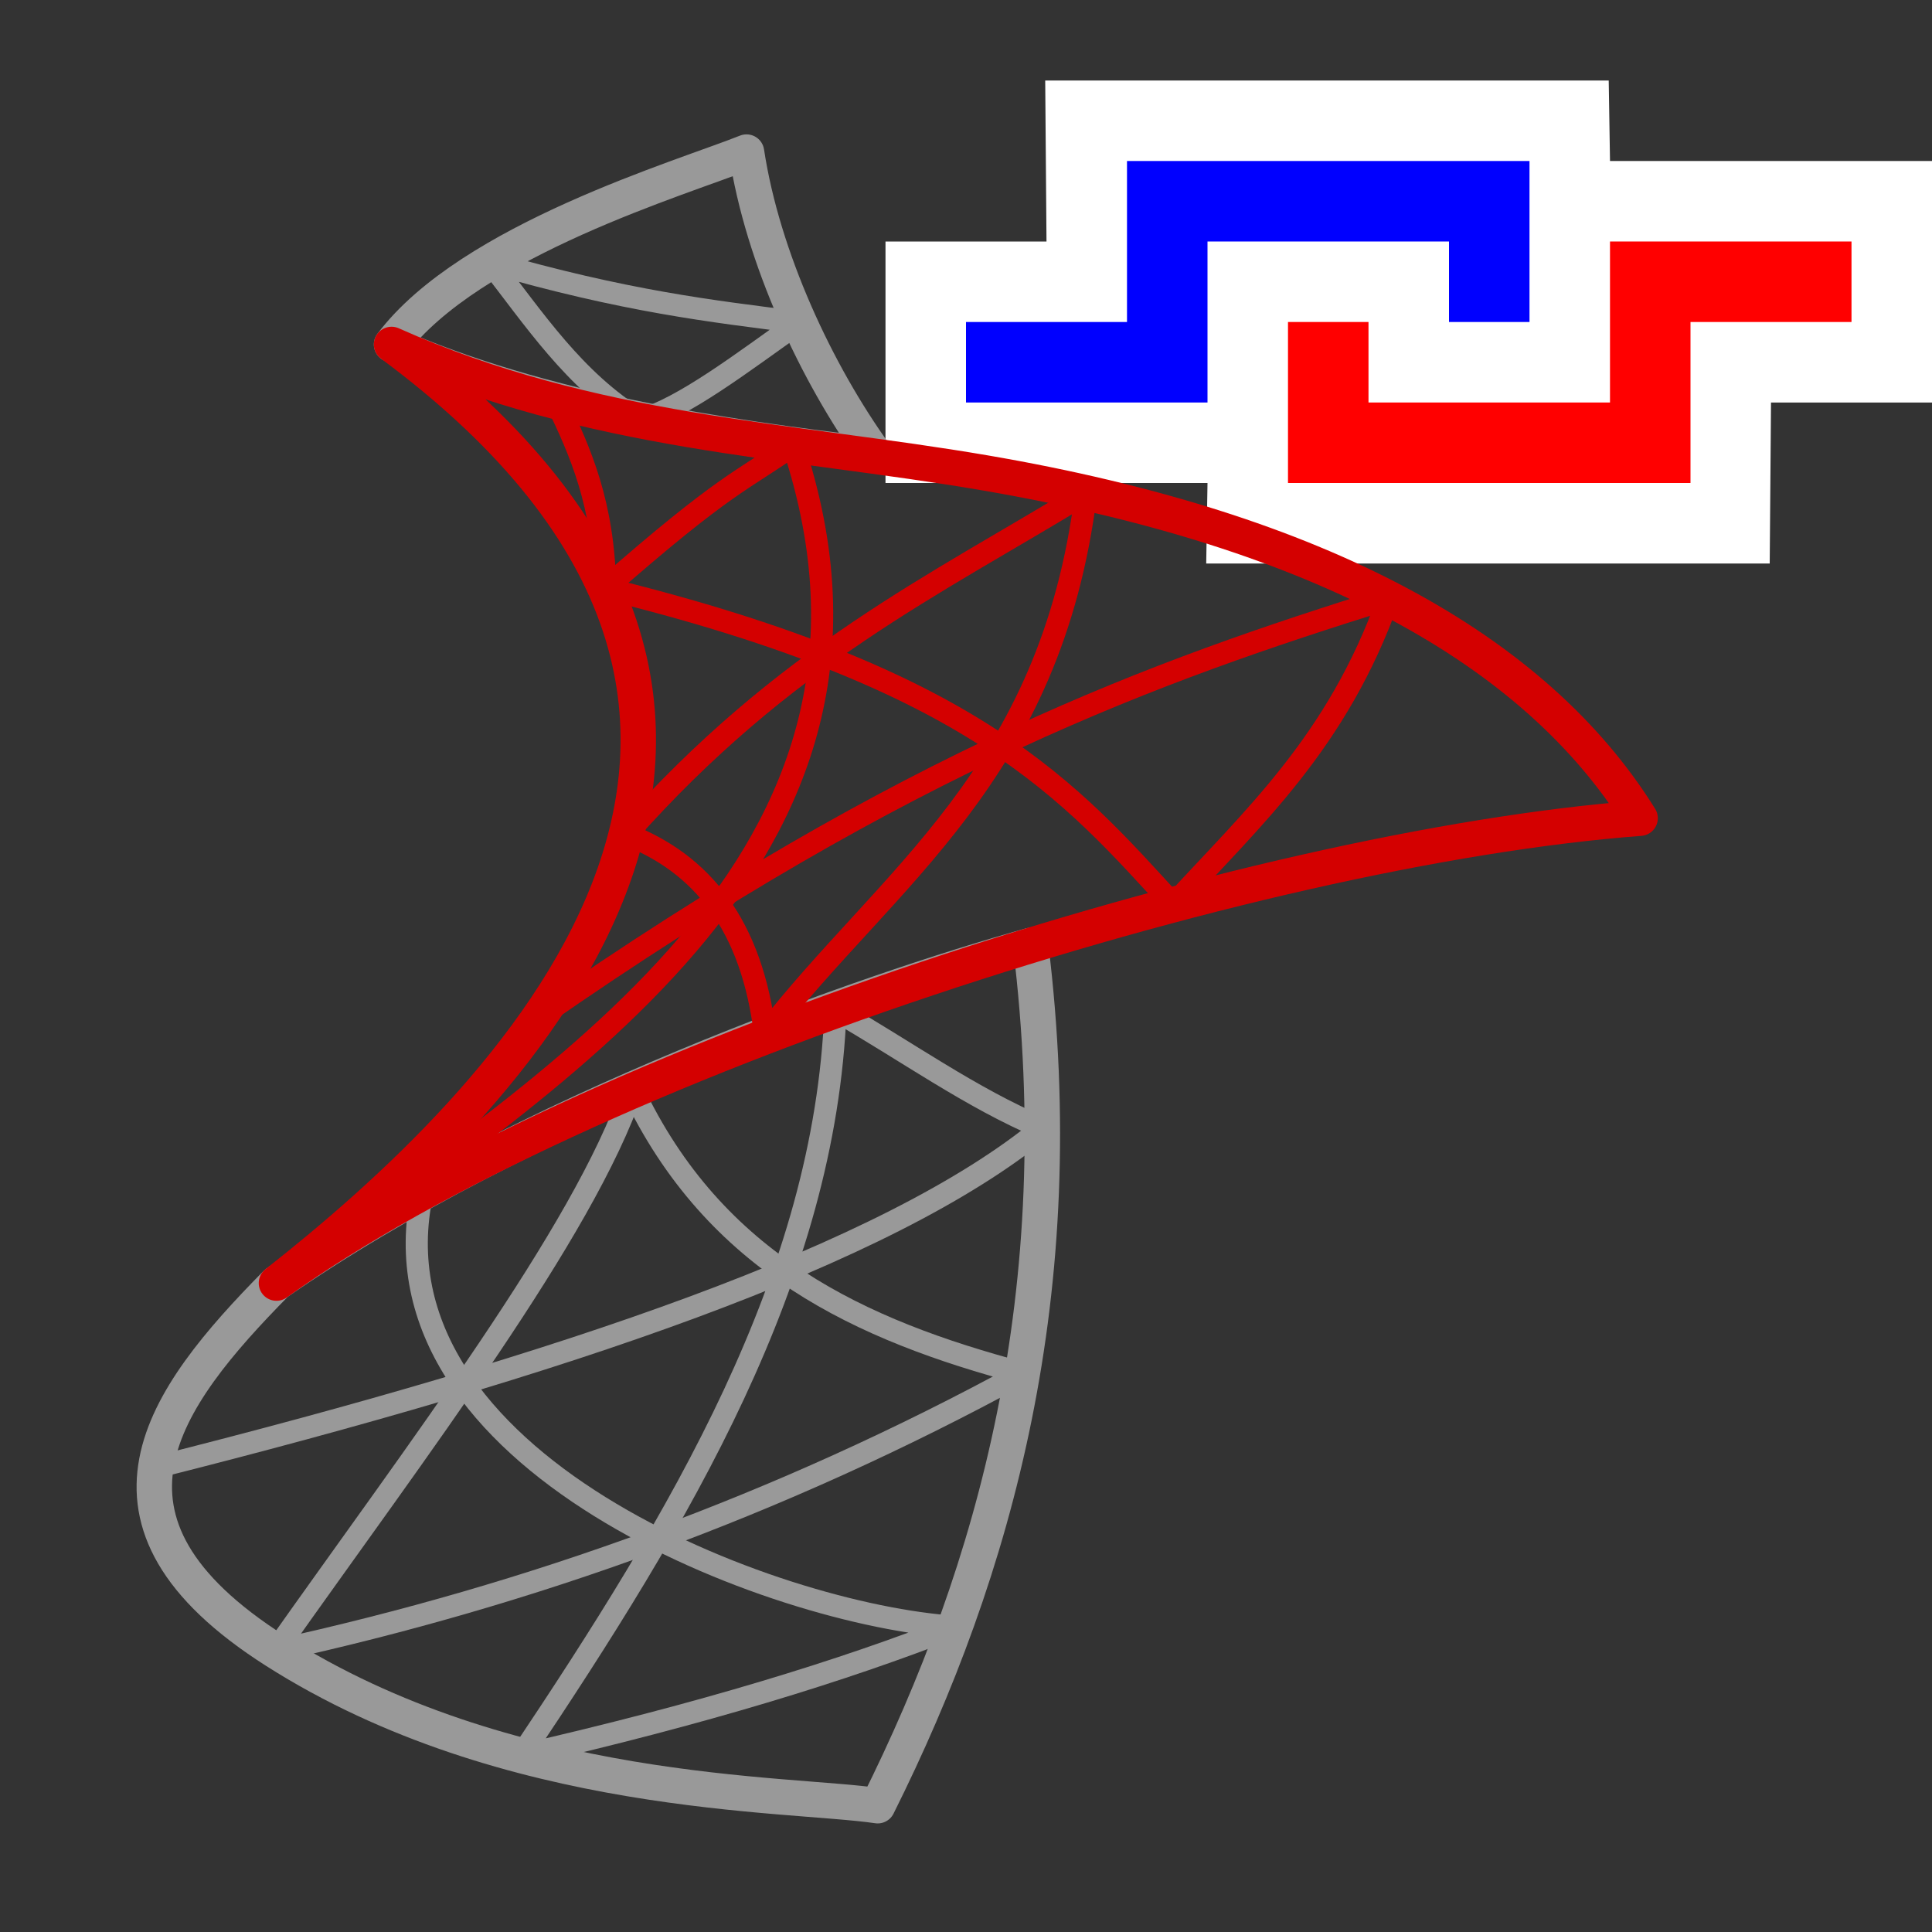 <?xml version="1.0" encoding="UTF-8" standalone="no"?>
<!-- Created with Inkscape (http://www.inkscape.org/) -->

<svg
   xmlns:dc="http://purl.org/dc/elements/1.1/"
   xmlns:cc="http://creativecommons.org/ns#"
   xmlns:rdf="http://www.w3.org/1999/02/22-rdf-syntax-ns#"
   xmlns:svg="http://www.w3.org/2000/svg"
   xmlns="http://www.w3.org/2000/svg"
   xmlns:sodipodi="http://sodipodi.sourceforge.net/DTD/sodipodi-0.dtd"
   xmlns:inkscape="http://www.inkscape.org/namespaces/inkscape"
   width="24"
   height="24"
   viewBox="0 0 24 24"
   id="svg4225"
   version="1.1"
   inkscape:version="0.92.2 (5c3e80d, 2017-08-06)"
   sodipodi:docname="tmssqlconnection.svg"
   inkscape:export-filename="tmssqlconnection.png"
   inkscape:export-xdpi="96"
   inkscape:export-ydpi="96">
  <rect x="0" y="0" width="24" height="24" fill="#333333" stroke="none"/>
  <defs
     id="defs4227" />
  <sodipodi:namedview
     id="base"
     pagecolor="#ffffff"
     bordercolor="#666666"
     borderopacity="1.0"
     inkscape:pageopacity="0.0"
     inkscape:pageshadow="2"
     inkscape:zoom="30.212747"
     inkscape:cx="9.5680483"
     inkscape:cy="10.766175"
     inkscape:document-units="px"
     inkscape:current-layer="layer1"
     showgrid="true"
     inkscape:snap-bbox="true"
     inkscape:bbox-paths="true"
     inkscape:bbox-nodes="true"
     inkscape:snap-bbox-edge-midpoints="true"
     inkscape:snap-bbox-midpoints="true"
     inkscape:object-paths="true"
     inkscape:snap-intersection-paths="true"
     inkscape:object-nodes="true"
     inkscape:snap-smooth-nodes="true"
     inkscape:snap-midpoints="true"
     inkscape:snap-object-midpoints="true"
     inkscape:snap-center="true"
     units="px"
     inkscape:window-width="1920"
     inkscape:window-height="1137"
     inkscape:window-x="-8"
     inkscape:window-y="-8"
     inkscape:window-maximized="1"
     showguides="true"
     inkscape:guide-bbox="true"
     inkscape:snap-grids="false">
    <inkscape:grid
       type="xygrid"
       id="grid4241" />
  </sodipodi:namedview>
  <g
     inkscape:label="Ebene 1"
     inkscape:groupmode="layer"
     id="layer1"
     transform="translate(0,-1028.362)">
    <g
       id="g920">
      <path
         style="opacity:1;fill:#ffffff;fill-opacity:1;fill-rule:evenodd;stroke:none;stroke-width:1;stroke-linecap:square;stroke-linejoin:round;stroke-miterlimit:4;stroke-dasharray:none;stroke-dashoffset:0;stroke-opacity:1;paint-order:normal"
         d="m 13,1031.362 -0.016,-2 h 7 l 0.016,1 h 4 v 3 h -2 l -0.016,2 h -7 l 0.016,-1 h -4 v -3 z"
         id="path914"
         inkscape:connector-curvature="0"
         sodipodi:nodetypes="ccccccccccccc" />
      <path
         style="fill:none;fill-rule:evenodd;stroke:#0000ff;stroke-width:1px;stroke-linecap:butt;stroke-linejoin:miter;stroke-opacity:1"
         d="m 12,1032.862 h 2.5 v -2 h 4 v 1.5"
         id="path916"
         inkscape:connector-curvature="0"
         sodipodi:nodetypes="ccccc" />
      <path
         sodipodi:nodetypes="ccccc"
         inkscape:connector-curvature="0"
         id="path918"
         d="m 23,1031.862 h -2.5 v 2 h -4 v -1.5"
         style="fill:none;fill-rule:evenodd;stroke:#ff0000;stroke-width:1px;stroke-linecap:butt;stroke-linejoin:miter;stroke-opacity:1" />
    </g>
    <g
       id="g895"
       transform="matrix(0.055,0,0,0.055,37.644,987.466)">
      <path
         style="fill:none;fill-rule:evenodd;stroke:#999999;stroke-width:8;stroke-linecap:butt;stroke-linejoin:round;stroke-miterlimit:4;stroke-dasharray:none;stroke-opacity:1"
         d="m -596,821.362 c 17.752,-23.596 65.842,-37.702 80.173,-43.448 3.622,23.872 15.783,49.942 29.105,68.418 -35.781,-4.182 -75.463,-10.148 -109.278,-24.97 z"
         id="path873"
         inkscape:connector-curvature="0"
         sodipodi:nodetypes="cccc" />
      <path
         style="fill:none;fill-rule:evenodd;stroke:#999999;stroke-width:8;stroke-linecap:butt;stroke-linejoin:round;stroke-miterlimit:4;stroke-dasharray:none;stroke-opacity:1"
         d="m -622.255,1116.405 c 52.474,33.429 115.781,31.992 136.053,35 26.715,-53.485 44.088,-116.282 34.552,-194.305 -37.368,10.488 -114.035,37.208 -170.35,76.262 -25.759,26.133 -46.272,53.727 -0.255,83.043 z"
         id="path875"
         inkscape:connector-curvature="0"
         sodipodi:nodetypes="scccs" />
      <path
         style="fill:none;fill-rule:evenodd;stroke:#999999;stroke-width:5;stroke-linecap:round;stroke-linejoin:round;stroke-miterlimit:4;stroke-dasharray:none;stroke-opacity:1"
         d="m -573.802,802.801 c 30.606,8.829 49.983,11.037 69.879,13.569 -12.773,9.012 -26.147,19.341 -36.091,22.165 -14.825,-9.141 -23.713,-22.899 -33.788,-35.734 z"
         id="path877"
         inkscape:connector-curvature="0"
         sodipodi:nodetypes="cccc" />
      <path
         style="fill:none;fill-rule:evenodd;stroke:#999999;stroke-width:5;stroke-linecap:round;stroke-linejoin:round;stroke-miterlimit:4;stroke-dasharray:none;stroke-opacity:1"
         d="m -649.259,1074.98 c 91.501,-23.046 165.272,-47.882 200.248,-76.639 -16.045,-6.737 -31.16,-17.66 -46.727,-26.548 -2.311,60.357 -35.104,114.617 -71.003,168.256 41.089,-9.405 72.642,-19.128 97.995,-29.058 -40.304,-2.576 -133.449,-37.1 -120.3,-98.081"
         id="path879"
         inkscape:connector-curvature="0"
         sodipodi:nodetypes="cccccc" />
      <path
         style="fill:none;fill-rule:evenodd;stroke:#999999;stroke-width:5;stroke-linecap:round;stroke-linejoin:round;stroke-miterlimit:4;stroke-dasharray:none;stroke-opacity:1"
         d="m -622.255,1116.405 c 57.455,-12.593 113.811,-32.718 168.732,-62.684 -36.366,-9.684 -69.531,-24.709 -88.094,-64.111 -11.045,32.343 -48.483,81.224 -80.638,126.795 z"
         id="path881"
         inkscape:connector-curvature="0"
         sodipodi:nodetypes="cccc" />
      <path
         style="fill:none;fill-rule:evenodd;stroke:#d40000;stroke-width:8;stroke-linecap:butt;stroke-linejoin:round;stroke-miterlimit:4;stroke-dasharray:none;stroke-opacity:1"
         d="m -596,821.362 c 45.254,20.24 89.591,21.397 134,29 75.501,12.925 124.243,39.802 148,78 -88.399,6.685 -238.028,54.803 -308,105 50.751,-39.912 140.775,-126.861 26,-212 z"
         id="path883"
         inkscape:connector-curvature="0"
         sodipodi:nodetypes="csccc" />
      <path
         style="fill:none;fill-rule:evenodd;stroke:#d40000;stroke-width:5;stroke-linecap:round;stroke-linejoin:round;stroke-miterlimit:4;stroke-dasharray:none;stroke-opacity:1"
         d="m -547.755,876.463 c 83.766,20.521 105.124,46.045 128.344,71.419"
         id="path885"
         inkscape:connector-curvature="0"
         sodipodi:nodetypes="cc" />
      <path
         style="fill:none;fill-rule:evenodd;stroke:#d40000;stroke-width:5;stroke-linecap:round;stroke-linejoin:round;stroke-miterlimit:4;stroke-dasharray:none;stroke-opacity:1"
         d="m -562.632,973.281 c 83.778,-58.306 139.083,-78.09 191.807,-94.566 -11.6,32.615 -30.727,49.572 -48.586,69.168"
         id="path887"
         inkscape:connector-curvature="0"
         sodipodi:nodetypes="ccc" />
      <path
         style="fill:none;fill-rule:evenodd;stroke:#d40000;stroke-width:5;stroke-linecap:round;stroke-linejoin:round;stroke-miterlimit:4;stroke-dasharray:none;stroke-opacity:1"
         d="m -511.628,977.262 c -2.952,-24.686 -14.237,-38.707 -31.357,-45.262 35.74,-40.299 69.603,-56.199 103.853,-77.115 -7.923,63.884 -44.799,86.605 -72.496,122.377 z"
         id="path889"
         inkscape:connector-curvature="0"
         sodipodi:nodetypes="cccc" />
      <path
         style="fill:none;fill-rule:evenodd;stroke:#d40000;stroke-width:5;stroke-linecap:round;stroke-linejoin:round;stroke-miterlimit:4;stroke-dasharray:none;stroke-opacity:1"
         d="m -622,1033.362 c 60.851,-45.637 147.934,-95.152 116.68,-189.248 -11.483,8.121 -15.102,8.378 -42.435,32.349"
         id="path891"
         inkscape:connector-curvature="0"
         sodipodi:nodetypes="ccc" />
      <path
         style="fill:none;fill-rule:evenodd;stroke:#d40000;stroke-width:5;stroke-linecap:round;stroke-linejoin:round;stroke-miterlimit:4;stroke-dasharray:none;stroke-opacity:1"
         d="m -558.803,834.275 c 5.48,11.366 10.715,23.1 11.048,42.188"
         id="path893"
         inkscape:connector-curvature="0"
         sodipodi:nodetypes="cc" />
    </g>
  </g>
</svg>
